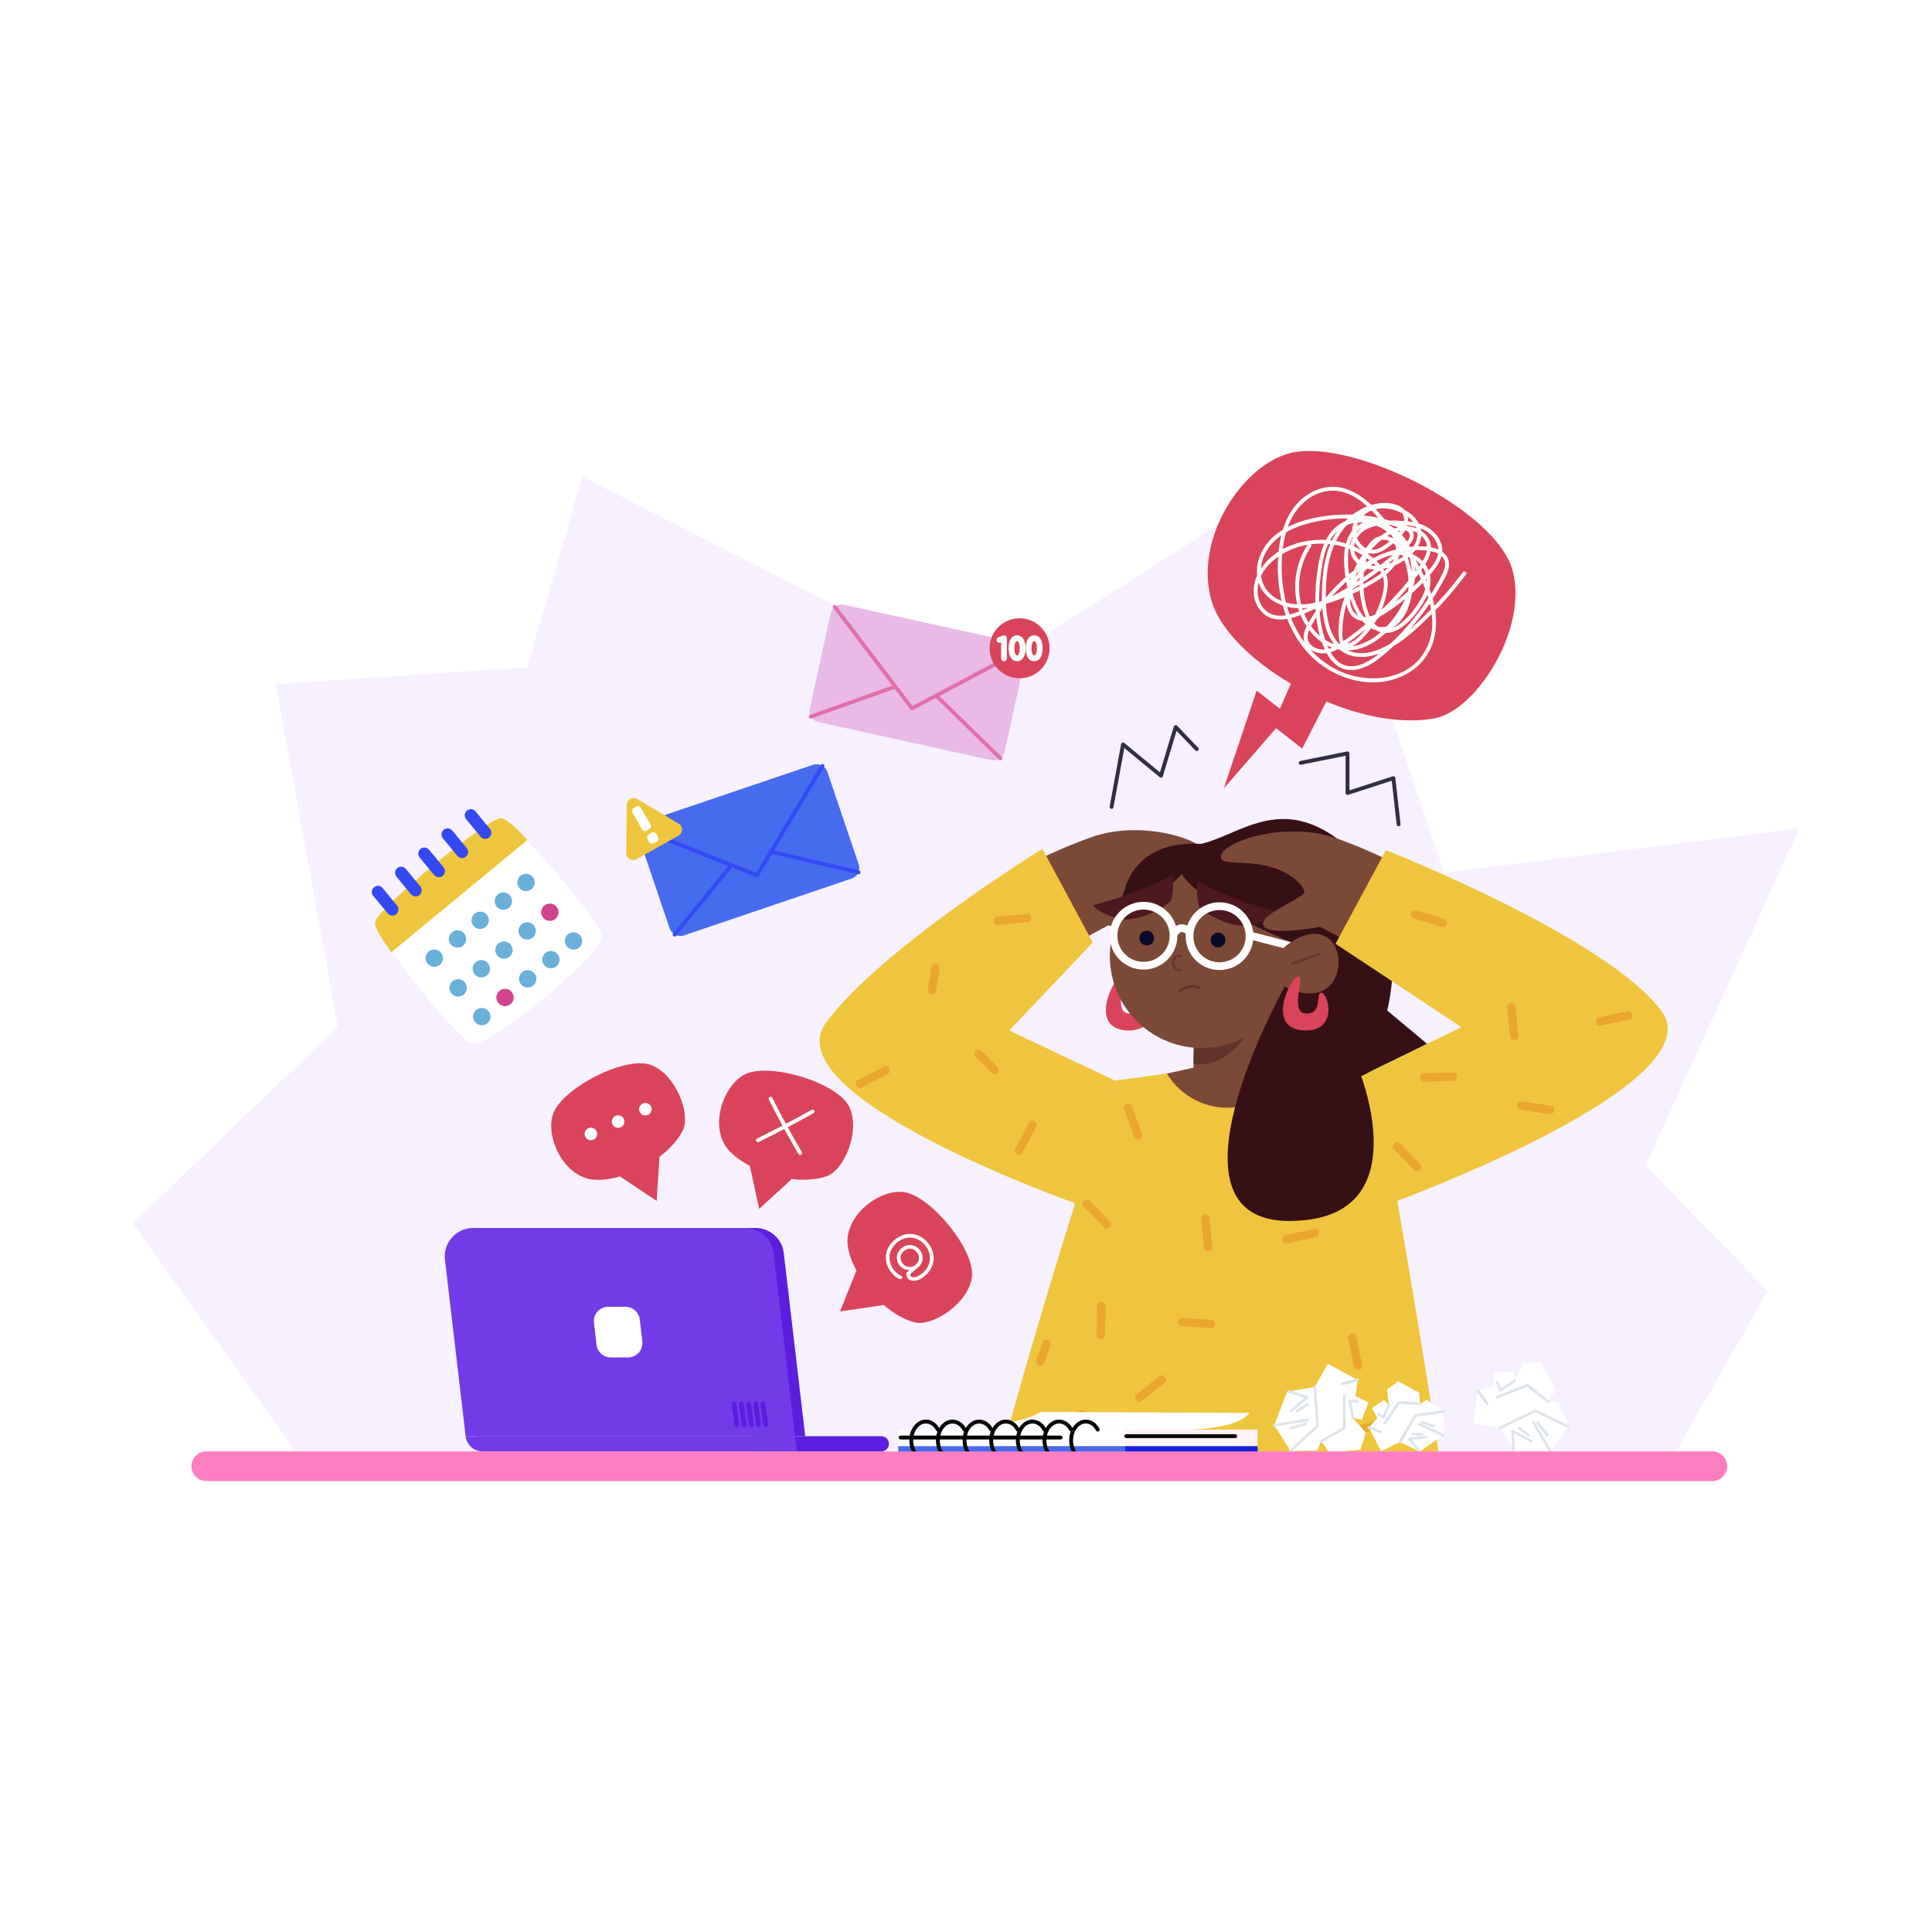 <?xml version="1.0" encoding="utf-8"?>
<!-- Generator: Adobe Illustrator 27.5.0, SVG Export Plug-In . SVG Version: 6.00 Build 0)  -->
<svg version="1.1" xmlns="http://www.w3.org/2000/svg" xmlns:xlink="http://www.w3.org/1999/xlink" x="0px" y="0px"
	 viewBox="0 0 500 500" style="enable-background:new 0 0 500 500;" xml:space="preserve">
<g id="BACKGROUND">
	<rect style="fill:#FFFFFF;" width="500" height="500"/>
	<g>
		<polygon style="fill:#F6F0FF;" points="79.282,379.46 34.368,316.625 87.417,265.752 71.372,177.07 136.436,172.736 
			150.672,123.411 253.077,175.406 338.388,121.069 373.709,225.829 465.632,214.383 425.867,301.712 457.52,334.103 
			431.591,379.46 		"/>
	</g>
</g>
<g id="OBJECTS">
	<g>
		<g>
			<g>
				<path style="fill:#EFC53D;" d="M302.007,277.841l-13.443,1.818c0,0-15.545,45.747-29.245,95.973h112.975
					c0,0-9.623-62.408-17.051-98.913l-16.914-1.54L302.007,277.841z"/>
			</g>
			<g>
				<path style="fill:#361015;" d="M311.041,218.348c10.467-2.555,21.378-13.706,38.242,1.293c16.863,15,9.721,41.881,9.721,41.881
					l10.341,8.633l-26.115,12.803l-11.211-47.589L311.041,218.348z"/>
			</g>
			<g>
				<g>
					<path style="fill:#7D4937;" d="M312.419,221.778c1.229-3.733-16.105-10.125-30.13-5.058
						c-22.401,8.093-30.58,17.099-30.58,17.099l10.225,19.032l24.826-13.338c0,0,13.561,2.615,14.736-0.361
						c1.174-2.975-11.169-7.186-10.613-8.816c0.465-1.361,1.774-3.085,5.014-4.826C303.306,221.531,311.69,223.994,312.419,221.778z
						"/>
				</g>
				<g>
					<path style="fill:#EFC53D;" d="M282.805,243.921l-13.033-24.24c0,0-41.847,25.793-55.962,44.928
						c-14.115,19.135,64.639,46.867,64.639,46.867l10.116-31.817l-27.367-12.967L282.805,243.921z"/>
				</g>
				<g>
					<g>
						<path style="fill:#E9A82B;" d="M266.815,237.418l0.016,0.171c0.052,0.55-0.352,1.038-0.902,1.089l-7.595,0.715
							c-0.55,0.052-1.038-0.352-1.089-0.902l-0.016-0.171c-0.052-0.55,0.352-1.038,0.902-1.089l7.595-0.715
							C266.275,236.464,266.763,236.868,266.815,237.418z"/>
					</g>
					<g>
						<path style="fill:#E9A82B;" d="M258.187,277.616l-0.122,0.121c-0.393,0.388-1.026,0.384-1.414-0.009l-4.2-4.256
							c-0.388-0.393-0.384-1.026,0.009-1.414l0.122-0.12c0.393-0.388,1.026-0.384,1.414,0.009l4.2,4.256
							C258.584,276.595,258.58,277.228,258.187,277.616z"/>
					</g>
					<g>
						<path style="fill:#E9A82B;" d="M241.125,257.384l-0.17-0.026c-0.546-0.083-0.921-0.593-0.838-1.139l0.9-5.911
							c0.083-0.546,0.593-0.921,1.139-0.838l0.17,0.026c0.546,0.083,0.921,0.593,0.838,1.139l-0.9,5.911
							C242.181,257.092,241.671,257.467,241.125,257.384z"/>
					</g>
					<g>
						<path style="fill:#E9A82B;" d="M221.637,281.031l-0.079-0.152c-0.253-0.491-0.06-1.094,0.432-1.347l6.783-3.491
							c0.491-0.253,1.094-0.06,1.347,0.432l0.079,0.152c0.253,0.491,0.059,1.094-0.432,1.347l-6.783,3.491
							C222.493,281.715,221.89,281.522,221.637,281.031z"/>
					</g>
					<g>
						<path style="fill:#E9A82B;" d="M263.304,298.762l-0.152-0.079c-0.49-0.255-0.68-0.859-0.425-1.349l3.521-6.768
							c0.255-0.49,0.859-0.68,1.349-0.426l0.152,0.079c0.49,0.255,0.681,0.859,0.426,1.349l-3.521,6.768
							C264.397,298.827,263.794,299.017,263.304,298.762z"/>
					</g>
				</g>
			</g>
			<g>
				<g>
					<g>
						<path style="fill:#DA445A;" d="M296.08,256.901c1.938,0.057,4.457,10.04-4.233,9.787c-10.159-0.296-3.95-13.344-1.762-13.975
							c2.189-0.631-2.492,9.444,2.148,9.579C296.544,262.418,294.656,256.86,296.08,256.901z"/>
					</g>
					<g>
						<g>
							<path style="fill:#7D4937;" d="M330.902,275.496l-0.584-26.479l-21.329,11.346l-0.117,15.939l-6.865,1.539l0,0
								c5.691,9.467,18.43,11.732,27.036,4.809l9.286-7.47L330.902,275.496z"/>
						</g>
						<g>
							<path style="fill:#603527;" d="M326.452,261.522c0,0-6.877,15.774-17.583,13.772l0.12-4.482L326.452,261.522z"/>
						</g>
					</g>
					<g>
						<path style="fill:#7D4937;" d="M287.237,246.782c-0.353,13.146,10.018,24.09,23.164,24.443
							c13.146,0.353,24.09-10.018,24.443-23.164c0.353-13.146-10.018-24.089-23.164-24.443
							C298.534,223.265,287.59,233.636,287.237,246.782z"/>
					</g>
					<g>
						<path style="fill:#361015;" d="M351.363,276.052c0,0,16.966,39.931-17.753,39.931c-34.719,0-1.749-59.466-1.749-59.466
							s4.078-7.477,2.247-12.678c0,0-23.077-9.367-28.254-17.615c0,0-9.452,10.063-15.845,10.034c0,0-0.522-17.909,18.861-17.909
							c14.622,0,22.558,6.373,24.741,14.309L351.363,276.052z"/>
					</g>
					<g>
						<g>
							<path style="fill:#090929;" d="M313.324,243.225c-0.028,1.053,0.802,1.929,1.855,1.957c1.053,0.028,1.929-0.802,1.958-1.855
								c0.028-1.053-0.802-1.929-1.855-1.958C314.229,241.342,313.352,242.172,313.324,243.225z"/>
						</g>
						<g>
							<path style="fill:#6E3530;" d="M305.446,251.436c-0.003,0-0.006,0-0.01,0c-1.244-0.033-2.229-1.073-2.195-2.316
								c0.032-1.245,1.05-2.23,2.317-2.196c0.192,0.005,0.346,0.167,0.34,0.359c-0.005,0.19-0.16,0.341-0.35,0.341
								c-0.013-0.001-0.034-0.001-0.052-0.001c-0.84,0-1.533,0.671-1.557,1.515c-0.022,0.858,0.657,1.575,1.516,1.598
								c0.193,0.005,0.346,0.167,0.34,0.36C305.791,251.286,305.635,251.436,305.446,251.436z"/>
						</g>
						<g>
							<path style="fill:#090929;" d="M294.882,242.73c-0.028,1.053,0.802,1.929,1.855,1.957c1.053,0.028,1.929-0.802,1.958-1.855
								c0.028-1.053-0.802-1.929-1.855-1.958C295.787,240.846,294.91,241.677,294.882,242.73z"/>
						</g>
						<g>
							<path style="fill:#603527;" d="M305.422,256.835c-0.103,0-0.205-0.045-0.274-0.132c-0.12-0.151-0.095-0.371,0.057-0.492
								c2.921-2.319,5.309-0.9,5.409-0.84c0.164,0.101,0.215,0.314,0.114,0.48c-0.1,0.165-0.313,0.217-0.479,0.117
								c-0.084-0.05-2.081-1.217-4.608,0.792C305.575,256.81,305.498,256.835,305.422,256.835z"/>
						</g>
						<g>
							<path style="fill:#4E181F;" d="M303.482,226.383c0.211,1.71,0.139,5.544-0.447,6.679c-0.481,0.932-8.119,6.01-13.443,4.668
								s-6.682-3.337-6.682-3.337C282.687,233.96,292.51,232.394,303.482,226.383z"/>
						</g>
						<g>
							<path style="fill:#4E181F;" d="M309.934,228.062c-0.211,1.71-0.139,5.544,0.447,6.679c0.481,0.932,8.119,6.01,13.443,4.668
								c5.324-1.343,6.683-3.337,6.683-3.337C330.729,235.639,320.906,234.073,309.934,228.062z"/>
						</g>
						<g>
							<g>
								<path style="fill:#FFFFFF;" d="M307.853,242.202c-0.275,0-0.55-0.114-0.748-0.336c-0.16-0.178-0.713-0.664-1.256-0.66
									c-0.112,0.004-0.456,0.015-0.917,0.595c-0.343,0.433-0.971,0.506-1.405,0.162c-0.433-0.343-0.505-0.972-0.161-1.405
									c0.863-1.088,1.803-1.335,2.439-1.352c1.529-0.024,2.676,1.195,2.799,1.336c0.365,0.415,0.324,1.047-0.091,1.411
									C308.323,242.12,308.088,242.202,307.853,242.202z"/>
							</g>
							<g>
								<path style="fill:#FFFFFF;" d="M333.404,245.667c-0.083,0-0.168-0.01-0.252-0.032l-10.014-2.593
									c-0.534-0.139-0.855-0.684-0.717-1.219c0.138-0.535,0.685-0.856,1.219-0.718l10.014,2.593
									c0.534,0.139,0.855,0.684,0.717,1.219C334.255,245.369,333.848,245.667,333.404,245.667z"/>
							</g>
							<g>
								<path style="fill:#FFFFFF;" d="M315.614,251.046c-0.019,0-0.037,0-0.055,0c-2.342-0.014-4.537-0.939-6.183-2.604
									c-1.645-1.666-2.544-3.873-2.529-6.214c0.014-2.341,0.938-4.536,2.605-6.182c1.652-1.633,3.838-2.53,6.158-2.53
									c0.019,0,0.037,0,0.055,0c2.342,0.014,4.537,0.939,6.183,2.605c1.646,1.665,2.544,3.873,2.529,6.214
									c-0.014,2.341-0.938,4.536-2.604,6.182C320.12,250.149,317.934,251.046,315.614,251.046z M315.611,235.516
									c-1.792,0-3.478,0.692-4.754,1.953c-1.285,1.27-1.999,2.964-2.01,4.771c0,0,0,0,0,0.001
									c-0.011,1.807,0.682,3.51,1.952,4.795c1.27,1.286,2.965,2,4.772,2.01c1.817-0.005,3.511-0.683,4.796-1.952
									c1.285-1.27,1.999-2.965,2.01-4.771c0.011-1.807-0.682-3.51-1.952-4.796c-1.27-1.286-2.965-1.999-4.771-2.01
									C315.639,235.516,315.625,235.516,315.611,235.516z M307.847,242.234h0.01H307.847z"/>
							</g>
							<g>
								<path style="fill:#FFFFFF;" d="M295.943,250.927c-0.019,0-0.037,0-0.055,0c-2.341-0.014-4.537-0.939-6.183-2.605
									c-1.645-1.666-2.544-3.873-2.529-6.214c0.014-2.341,0.938-4.536,2.605-6.182c1.652-1.633,3.838-2.53,6.158-2.53
									c0.019,0,0.037,0,0.055,0c2.342,0.014,4.537,0.939,6.183,2.604c1.646,1.666,2.544,3.872,2.529,6.214
									c-0.014,2.341-0.938,4.536-2.604,6.182C300.449,250.03,298.263,250.927,295.943,250.927z M295.94,235.397
									c-1.792,0-3.478,0.692-4.754,1.953c-1.285,1.27-1.999,2.964-2.01,4.771c0,0,0,0,0,0c-0.011,1.807,0.683,3.51,1.952,4.795
									c1.27,1.286,2.965,1.999,4.771,2.01c0.014,0,0.028,0,0.042,0c1.792,0,3.479-0.692,4.754-1.952
									c1.285-1.27,1.999-2.965,2.01-4.771c0.011-1.807-0.682-3.51-1.952-4.796c-1.27-1.286-2.965-1.999-4.772-2.01
									C295.969,235.397,295.954,235.397,295.94,235.397z M288.176,242.115h0.01H288.176z"/>
							</g>
						</g>
					</g>
					<g>
						<g>
							<path style="fill:#7D4937;" d="M331.165,246.257c0,0,6.466-6.826,12-3.812c5.534,3.014,4.37,16.577-6.38,14.456
								c-5.764-1.137-6.425-4.091-6.425-4.091L331.165,246.257z"/>
						</g>
						<g>
							<path style="fill:#6E3530;" d="M334.488,249.749c-0.143,0-0.277-0.088-0.329-0.23c-0.065-0.182,0.027-0.382,0.21-0.449
								l6.803-2.474c0.178-0.064,0.382,0.027,0.448,0.21c0.066,0.182-0.027,0.382-0.21,0.449l-6.803,2.474
								C334.568,249.743,334.528,249.749,334.488,249.749z"/>
						</g>
					</g>
					<g>
						<path style="fill:#DA445A;" d="M341.901,256.901c1.938,0.057,4.457,10.04-4.233,9.787c-10.159-0.296-3.95-13.344-1.762-13.975
							c2.189-0.631-2.492,9.444,2.148,9.579C342.364,262.418,340.477,256.86,341.901,256.901z"/>
					</g>
				</g>
			</g>
			<g>
				<g>
					<path style="fill:#7D4937;" d="M316.028,222.115c-1.229-3.733,16.105-10.126,30.13-5.058
						c22.401,8.093,30.58,17.099,30.58,17.099l-10.225,19.032l-24.826-13.338c0,0-13.561,2.615-14.736-0.361
						c-1.174-2.976,11.169-7.186,10.613-8.816c-0.465-1.361-1.774-3.085-5.014-4.825
						C325.141,221.867,316.757,224.33,316.028,222.115z"/>
				</g>
				<g>
					<path style="fill:#EFC53D;" d="M345.642,244.258l13.033-24.24c0,0,57.208,22.516,71.323,41.652
						c14.115,19.135-70.228,49.807-70.228,49.807l-5.486-33.988l23.934-11.655L345.642,244.258z"/>
				</g>
				<g>
					<g>
						<path style="fill:#E9A82B;" d="M392.08,269.134l-0.171,0.018c-0.549,0.056-1.04-0.344-1.096-0.893l-0.776-7.589
							c-0.056-0.549,0.344-1.04,0.893-1.096l0.171-0.017c0.549-0.056,1.04,0.344,1.096,0.893l0.776,7.589
							C393.03,268.587,392.63,269.078,392.08,269.134z"/>
					</g>
					<g>
						<path style="fill:#E9A82B;" d="M377.105,278.544l0.004,0.171c0.014,0.552-0.422,1.011-0.974,1.025l-7.626,0.193
							c-0.552,0.014-1.011-0.422-1.025-0.974l-0.004-0.172c-0.014-0.552,0.422-1.011,0.974-1.025l7.626-0.193
							C376.632,277.556,377.091,277.992,377.105,278.544z"/>
					</g>
					<g>
						<path style="fill:#E9A82B;" d="M374.461,239.018l-0.049,0.165c-0.156,0.53-0.713,0.832-1.242,0.675l-7.316-2.163
							c-0.53-0.157-0.832-0.713-0.675-1.242l0.049-0.164c0.157-0.53,0.713-0.832,1.242-0.676l7.316,2.163
							C374.315,237.932,374.618,238.488,374.461,239.018z"/>
					</g>
					<g>
						<path style="fill:#E9A82B;" d="M422.454,262.501l0.035,0.168c0.112,0.541-0.235,1.07-0.776,1.183l-7.469,1.552
							c-0.541,0.112-1.07-0.235-1.183-0.776l-0.035-0.168c-0.112-0.541,0.235-1.07,0.776-1.182l7.469-1.552
							C421.812,261.613,422.341,261.96,422.454,262.501z"/>
					</g>
					<g>
						<path style="fill:#E9A82B;" d="M367.619,302.729l-0.122,0.12c-0.393,0.388-1.026,0.384-1.414-0.009l-5.359-5.43
							c-0.388-0.393-0.384-1.026,0.009-1.414l0.122-0.121c0.393-0.388,1.026-0.384,1.414,0.009l5.359,5.43
							C368.016,301.708,368.012,302.341,367.619,302.729z"/>
					</g>
					<g>
						<path style="fill:#E9A82B;" d="M392.692,286.018l0.026-0.169c0.085-0.546,0.597-0.919,1.142-0.834l7.538,1.177
							c0.546,0.085,0.919,0.597,0.834,1.142l-0.026,0.169c-0.085,0.546-0.597,0.919-1.142,0.834l-7.538-1.177
							C392.98,287.075,392.607,286.564,392.692,286.018z"/>
					</g>
				</g>
			</g>
			<g>
				<g>
					<path style="fill:#E9A82B;" d="M331.923,321.029l-0.037-0.167c-0.12-0.539,0.221-1.073,0.76-1.193l7.448-1.651
						c0.539-0.12,1.073,0.221,1.193,0.76l0.037,0.168c0.12,0.539-0.221,1.073-0.76,1.193l-7.448,1.651
						C332.577,321.908,332.043,321.568,331.923,321.029z"/>
				</g>
				<g>
					<path style="fill:#E9A82B;" d="M350.826,370.212l-0.037-0.167c-0.12-0.539,0.221-1.073,0.76-1.193l7.448-1.652
						c0.539-0.12,1.073,0.221,1.193,0.76l0.037,0.168c0.12,0.539-0.221,1.073-0.76,1.193l-7.448,1.651
						C351.479,371.091,350.945,370.751,350.826,370.212z"/>
				</g>
				<g>
					<path style="fill:#E9A82B;" d="M312.873,323.854l-0.171,0.017c-0.549,0.056-1.04-0.344-1.096-0.893l-0.776-7.589
						c-0.056-0.549,0.344-1.04,0.893-1.096l0.171-0.018c0.549-0.056,1.04,0.344,1.096,0.893l0.776,7.589
						C313.822,323.307,313.422,323.798,312.873,323.854z"/>
				</g>
				<g>
					<path style="fill:#E9A82B;" d="M294.97,294.761l-0.161,0.059c-0.519,0.188-1.093-0.08-1.281-0.599l-2.601-7.172
						c-0.188-0.519,0.08-1.093,0.599-1.281l0.161-0.058c0.519-0.188,1.093,0.08,1.281,0.599l2.601,7.172
						C295.757,293.999,295.489,294.572,294.97,294.761z"/>
				</g>
				<g>
					<path style="fill:#E9A82B;" d="M284.94,346.573l-0.171-0.003c-0.552-0.011-0.991-0.467-0.981-1.019l0.146-7.627
						c0.011-0.552,0.467-0.991,1.019-0.981l0.171,0.003c0.552,0.011,0.991,0.467,0.981,1.019l-0.146,7.627
						C285.949,346.145,285.493,346.584,284.94,346.573z"/>
				</g>
				<g>
					<path style="fill:#E9A82B;" d="M285.02,372.911l-0.138,0.102c-0.445,0.328-1.071,0.233-1.398-0.212l-4.525-6.142
						c-0.328-0.445-0.233-1.071,0.212-1.398l0.138-0.102c0.445-0.328,1.071-0.233,1.398,0.212l4.525,6.142
						C285.56,371.957,285.465,372.583,285.02,372.911z"/>
				</g>
				<g>
					<path style="fill:#E9A82B;" d="M294.067,362.4l-0.106-0.134c-0.343-0.433-0.27-1.062,0.163-1.405l5.981-4.735
						c0.433-0.343,1.062-0.27,1.405,0.163l0.106,0.134c0.343,0.433,0.27,1.062-0.163,1.405l-5.981,4.735
						C295.039,362.906,294.41,362.833,294.067,362.4z"/>
				</g>
				<g>
					<path style="fill:#E9A82B;" d="M287.296,317.54l-0.122,0.121c-0.393,0.388-1.026,0.384-1.414-0.009l-5.359-5.43
						c-0.388-0.393-0.384-1.026,0.009-1.414l0.122-0.121c0.393-0.388,1.026-0.384,1.414,0.009l5.359,5.43
						C287.694,316.519,287.689,317.152,287.296,317.54z"/>
				</g>
				<g>
					<path style="fill:#E9A82B;" d="M351.736,354.534l-0.168,0.034c-0.542,0.108-1.068-0.243-1.177-0.784l-1.497-7.481
						c-0.108-0.542,0.243-1.068,0.784-1.177l0.168-0.034c0.542-0.108,1.068,0.243,1.177,0.784l1.497,7.481
						C352.629,353.899,352.278,354.426,351.736,354.534z"/>
				</g>
				<g>
					<path style="fill:#E9A82B;" d="M304.814,342.142l0.011-0.171c0.035-0.551,0.51-0.97,1.061-0.935l7.613,0.482
						c0.551,0.035,0.97,0.51,0.935,1.061l-0.011,0.171c-0.035,0.551-0.51,0.97-1.061,0.935l-7.614-0.482
						C305.198,343.168,304.779,342.693,304.814,342.142z"/>
				</g>
				<g>
					<path style="fill:#E9A82B;" d="M268.644,353.19l-0.139-0.121c-0.31-0.269-0.424-0.701-0.287-1.088l1.621-4.583
						c0.184-0.521,0.755-0.793,1.276-0.609l0.162,0.057c0.521,0.184,0.793,0.755,0.609,1.276l-1.643,4.647
						C270.008,353.434,269.177,353.653,268.644,353.19z"/>
				</g>
				<g>
					<path style="fill:#E9A82B;" d="M332.355,369.805l-0.152-0.079c-0.49-0.255-0.68-0.859-0.426-1.349l3.521-6.768
						c0.255-0.49,0.859-0.681,1.349-0.426l0.152,0.079c0.49,0.255,0.681,0.859,0.426,1.349l-3.521,6.768
						C333.449,369.869,332.845,370.06,332.355,369.805z"/>
				</g>
			</g>
		</g>
		<g>
			<g>
				<path style="fill:#DA445A;" d="M391.426,147.517c-4.351-15.708-42.052-34.444-57.787-30.192
					c-12.425,3.358-24.828,22.467-20.038,38.354c2.201,7.3,10.294,15.267,20.48,21.263l-2.855,6.485l-6.003-4.71l-8.506,25.317
					l13.535-15.591l6.746,5.304l6.265-12.205c9.427,3.959,19.581,5.949,28.123,4.328
					C382.017,183.854,395.641,162.733,391.426,147.517z"/>
				<g>
					<g>
						<path style="fill:#FFFFFF;" d="M338.452,140.935c-4.879,7.258-4.379,18.161,2.275,24.209
							c3.195,2.904,7.493,3.979,11.619,2.565c4.247-1.456,7.639-4.807,10.089-8.473c2.61-3.906,4.379-8.683,3.748-13.436
							c-0.52-3.911-2.794-7.745-6.292-9.687c-1.858-1.031-4.079-1.516-6.183-1.095c-1.943,0.389-3.536,1.672-4.47,3.398
							c-1.939,3.585-1.485,8.169-0.862,12.032c0.391,2.426,1.045,4.817,2.108,7.04c0.921,1.926,2.205,3.814,4.07,4.935
							c1.707,1.025,3.752,1.13,5.531,0.226c1.804-0.915,3.129-2.667,3.965-4.468c1.98-4.267,1.908-9.561,0.223-13.906
							c-0.756-1.948-1.955-3.878-3.807-4.952c-1.71-0.992-3.739-0.849-5.249,0.441c-1.593,1.36-2.303,3.532-2.755,5.505
							c-0.568,2.481-0.751,5.055-0.539,7.591c0.2,2.39,0.698,4.831,1.665,7.035c0.815,1.858,2.219,3.535,4.324,3.868
							c2.089,0.33,4.066-0.742,5.639-2.013c1.802-1.457,3.266-3.354,4.503-5.301c1.274-2.005,2.33-4.354,2.147-6.785
							c-0.145-1.93-1.071-3.682-2.548-4.926c-3.122-2.629-7.453-2.743-10.988-0.906c-4.006,2.082-6.789,6.093-8.446,10.188
							c-0.909,2.246-1.471,4.624-1.695,7.035c-0.113,1.217-0.139,2.448-0.057,3.667c0.064,0.951,0.261,1.996,1.159,2.516
							c1.844,1.069,3.948-1.007,5.124-2.194c1.584-1.6,2.928-3.446,3.967-5.443c1.025-1.969,1.771-4.089,2.172-6.273
							c0.223-1.218,0.378-2.47,0.138-3.698c-0.219-1.122-0.816-2.124-1.521-3.007c-2.451-3.072-6.121-5.169-9.879-6.185
							c-7.584-2.049-16.976,0.11-21.481,6.97c-2.194,3.341-2.497,8.03,0.474,11.039c3.612,3.658,9.059,1.174,12.982-0.54
							c9.004-3.934,17.316-9.455,24.44-16.222c0.771-0.732,1.613-1.598,1.81-2.686c0.18-0.994-0.309-1.841-1.136-2.368
							c-0.952-0.606-2.136-0.954-3.196-1.32c-1.232-0.425-2.485-0.786-3.753-1.086c-4.875-1.15-9.95-1.371-14.907-0.663
							c-4.57,0.653-9.324,2.028-12.936,5.021c-3.259,2.702-5.301,7.028-4.433,11.29c0.874,4.288,4.889,6.896,9.018,7.426
							c2.642,0.339,5.324-0.091,7.872-0.796c2.493-0.69,4.929-1.61,7.292-2.656c2.367-1.048,4.685-2.245,6.876-3.626
							c1.74-1.098,3.431-2.408,4.581-4.14c1.175-1.769,1.506-3.908,0.862-5.939c-0.696-2.194-2.203-4.033-3.656-5.772
							c-2.771-3.317-6.088-6.706-10.356-7.955c-4.209-1.232-8.529,0.245-11.619,3.234c-3.407,3.296-4.882,7.988-5.407,12.588
							c-0.528,4.625-0.251,9.391,0.878,13.91c1.097,4.391,3.07,8.582,5.993,12.056c2.729,3.245,6.354,5.727,10.348,7.144
							c3.933,1.396,8.295,1.706,12.326,0.533c4.308-1.253,8.092-4.153,9.868-8.339c1.856-4.373,1.515-9.325,0.073-13.761
							c-0.789-2.426-1.882-4.745-3.089-6.988c-1.122-2.086-2.33-4.135-3.782-6.012c-2.722-3.518-6.483-6.325-11.062-6.578
							c-2.139-0.119-4.333,0.393-6.089,1.649c-1.637,1.171-2.82,2.834-3.624,4.665c-0.853,1.943-1.339,4.016-1.671,6.105
							c-0.39,2.45-0.648,4.927-0.714,7.407c-0.129,4.908,0.504,10.042,2.68,14.498c0.914,1.871,2.255,3.635,4.233,4.446
							c2.104,0.863,4.401,0.387,6.39-0.553c2.127-1.005,3.953-2.538,5.7-4.089c1.792-1.591,3.492-3.286,5.09-5.071
							c3.202-3.575,6.008-7.51,8.329-11.711c1.055-1.908,2.698-4.345,2.02-6.626c-0.533-1.796-2.316-2.764-4.022-3.187
							c-1.943-0.482-4.052-0.406-6.026-0.179c-2.053,0.235-4.07,0.714-6.01,1.424c-3.987,1.457-7.606,3.781-10.778,6.584
							c-3.259,2.88-6.064,6.281-8.37,9.965c-1.134,1.811-2.701,4.057-2.128,6.308c0.465,1.828,2.281,2.961,4.059,3.209
							c2.306,0.322,4.5-0.844,6.35-2.09c1.997-1.345,3.917-2.818,5.773-4.351c3.793-3.131,7.3-6.607,10.463-10.373
							c1.546-1.84,3.058-3.741,4.396-5.738c1.227-1.832,2.305-4.125,1.501-6.347c-0.677-1.872-2.411-3.241-4.315-3.717
							c-2.342-0.586-4.82,0.111-6.881,1.252c-3.815,2.112-6.569,5.758-8.36,9.665c-1.47,3.207-3.175,7.665-1.335,11.074
							c0.932,1.727,2.823,2.52,4.731,2.258c2.364-0.324,4.473-1.817,6.389-3.14c3.998-2.761,7.686-6.09,10.716-9.896
							c1.35-1.695,2.524-3.675,2.211-5.927c-0.29-2.089-1.695-3.884-3.421-5.024c-2.017-1.331-4.505-1.737-6.872-1.882
							c-2.401-0.147-4.911-0.203-7.267,0.356c-2.111,0.502-4.036,1.617-5.241,3.459c-1.083,1.655-1.403,3.772-0.455,5.564
							c2.308,4.362,8.134,3.562,11.828,1.773c3.457-1.674,7.214-5.415,5.76-9.611c-1.432-4.132-6.851-6.252-10.905-5.706
							c-2.16,0.291-4.107,1.377-5.415,3.132c-1.195,1.604-1.725,3.769-1.021,5.688c0.648,1.767,2.162,3.288,4.033,3.7
							c2.2,0.485,4.11-0.78,5.749-2.091c1.703-1.362,3.606-2.869,4.212-5.068c0.564-2.048-0.147-4.187-2.147-5.098
							c-3.843-1.752-8.643-0.223-11.849,2.154c-3.663,2.716-5.908,6.734-7.017,11.103c-0.592,2.331-0.884,4.735-1.005,7.135
							c-0.112,2.218-0.127,4.461,0.095,6.673c0.369,3.679,1.415,7.751,4.435,10.167c3.559,2.848,8.19,2.117,11.995,0.195
							c4.184-2.114,7.779-5.463,11.113-8.706c3.494-3.399,6.694-7.089,9.591-11.008c0.383-0.518-0.485-1.017-0.863-0.505
							c-2.713,3.671-5.709,7.13-8.957,10.338c-3.122,3.084-6.464,6.223-10.286,8.422c-3.46,1.99-7.868,3.281-11.461,0.864
							c-2.919-1.964-4.043-5.668-4.477-8.983c-0.249-1.899-0.279-3.821-0.244-5.734c0.041-2.214,0.202-4.431,0.599-6.611
							c0.752-4.132,2.367-8.179,5.424-11.148c2.748-2.669,6.579-4.472,10.472-3.982c0.962,0.121,2,0.362,2.766,0.989
							c0.806,0.66,1.087,1.681,0.999,2.691c-0.19,2.157-1.979,3.676-3.544,4.953c-1.527,1.245-3.38,2.797-5.497,2.245
							c-1.765-0.46-3.157-2.116-3.414-3.907c-0.274-1.908,0.732-3.786,2.143-5.007c1.635-1.414,3.843-1.869,5.954-1.63
							c3.641,0.412,8.679,3.255,7.726,7.614c-0.857,3.919-5.384,6.353-9.002,7.049c-2.05,0.394-4.321,0.133-5.92-1.318
							c-1.477-1.341-1.822-3.335-0.955-5.122c2.026-4.177,7.282-4.226,11.28-4.067c2.238,0.089,4.575,0.349,6.571,1.443
							c1.713,0.938,3.197,2.605,3.499,4.586c0.328,2.151-1.015,4.046-2.317,5.611c-1.434,1.725-2.986,3.352-4.635,4.871
							c-1.619,1.491-3.333,2.877-5.133,4.144c-1.774,1.248-3.699,2.66-5.843,3.166c-1.865,0.441-3.714-0.256-4.458-2.084
							c-0.621-1.528-0.489-3.33-0.146-4.907c0.807-3.712,2.707-7.48,5.189-10.349c2.554-2.953,6.911-6.092,11.024-4.736
							c1.793,0.591,3.371,2.171,3.426,4.135c0.063,2.235-1.505,4.206-2.761,5.912c-2.613,3.55-5.529,6.879-8.69,9.951
							c-3.158,3.069-6.564,5.904-10.195,8.396c-1.705,1.17-3.75,2.43-5.912,2.158c-1.838-0.231-3.588-1.592-3.357-3.602
							c0.134-1.164,0.774-2.227,1.354-3.22c0.479-0.82,0.983-1.625,1.511-2.414c1.096-1.639,2.293-3.208,3.592-4.691
							c2.56-2.923,5.501-5.533,8.815-7.572c3.211-1.975,6.772-3.398,10.514-3.938c1.846-0.267,3.844-0.395,5.692-0.073
							c1.531,0.267,3.421,0.929,3.967,2.552c0.395,1.176-0.1,2.421-0.612,3.477c-0.479,0.989-1.003,1.959-1.542,2.916
							c-1.038,1.842-2.17,3.632-3.388,5.36c-2.513,3.566-5.404,6.866-8.601,9.834c-1.577,1.465-3.209,2.925-5.048,4.056
							c-1.746,1.074-3.866,1.984-5.958,1.592c-2.061-0.387-3.486-1.958-4.454-3.724c-1.051-1.917-1.71-4.074-2.163-6.204
							c-0.952-4.476-0.846-9.124-0.28-13.643c0.466-3.721,1.154-7.938,3.749-10.831c2.785-3.105,7.218-3.368,10.891-1.79
							c3.917,1.683,6.616,5.261,8.725,8.827c4.205,7.109,8.328,16.972,2.909,24.602c-4.814,6.777-14.525,7.28-21.524,4.038
							c-7.5-3.474-12.179-10.628-13.962-18.532c-0.923-4.093-1.126-8.361-0.69-12.531c0.445-4.25,1.734-8.641,4.748-11.798
							c2.732-2.862,6.659-4.479,10.596-3.504c3.919,0.971,7.022,3.963,9.598,6.918c2.555,2.932,5.99,6.9,3.689,10.947
							c-0.953,1.676-2.521,2.941-4.11,3.985c-1.879,1.233-3.885,2.296-5.914,3.258c-2.138,1.014-4.341,1.891-6.59,2.625
							c-2.317,0.756-4.715,1.37-7.163,1.426c-3.956,0.091-8.477-1.588-9.965-5.578c-1.39-3.727,0.14-7.974,2.863-10.674
							c3.003-2.978,7.193-4.434,11.256-5.256c4.503-0.912,9.19-1.001,13.728-0.278c2.279,0.363,4.526,0.925,6.706,1.683
							c0.959,0.334,2.091,0.636,2.927,1.23c1.101,0.782,0.422,1.984-0.291,2.776c-1.468,1.63-3.252,3.058-4.938,4.454
							c-1.713,1.418-3.483,2.766-5.305,4.042c-3.595,2.518-7.385,4.757-11.326,6.688c-1.999,0.979-4.036,1.892-6.113,2.695
							c-2.104,0.813-4.501,1.571-6.748,0.9c-3.798-1.134-4.86-5.792-3.611-9.141c1.346-3.608,4.758-6.291,8.215-7.751
							c3.249-1.372,6.871-1.798,10.363-1.364c3.499,0.436,6.942,1.778,9.712,3.979c1.509,1.199,3.173,2.745,3.718,4.652
							c0.584,2.044-0.124,4.504-0.771,6.464c-0.639,1.934-1.558,3.771-2.709,5.451c-1.112,1.624-2.512,3.352-4.153,4.472
							c-0.738,0.504-2.051,1.115-2.615,0.056c-0.455-0.855-0.305-2.204-0.286-3.137c0.045-2.225,0.411-4.435,1.069-6.561
							c1.237-3.997,3.553-7.967,6.979-10.469c3.033-2.215,6.966-3.007,10.35-1.076c1.452,0.828,2.664,2.127,3.145,3.752
							c0.656,2.218-0.078,4.516-1.156,6.471c-1.025,1.858-2.332,3.64-3.842,5.133c-1.377,1.361-3.203,2.773-5.233,2.798
							c-2.09,0.025-3.467-1.582-4.251-3.351c-0.911-2.058-1.378-4.383-1.567-6.616c-0.197-2.335-0.06-4.7,0.43-6.992
							c0.395-1.849,0.967-3.882,2.382-5.228c1.484-1.411,3.517-1.162,5.005,0.096c1.59,1.343,2.484,3.288,3.057,5.249
							c1.183,4.05,1.044,8.957-1.121,12.671c-0.909,1.559-2.275,3.041-4.082,3.498c-1.938,0.489-3.763-0.474-5.073-1.855
							c-2.988-3.151-4.017-7.994-4.45-12.171c-0.345-3.332-0.549-7.533,1.746-10.281c2.701-3.234,7.598-2.065,10.38,0.416
							c2.857,2.548,4.264,6.362,4.098,10.147c-0.193,4.395-2.255,8.595-4.938,12.006c-2.444,3.106-5.779,5.908-9.736,6.733
							c-3.983,0.83-7.764-0.937-10.37-3.92c-5.213-5.964-5.265-15.343-0.933-21.787C339.676,140.905,338.81,140.404,338.452,140.935
							L338.452,140.935z"/>
					</g>
				</g>
			</g>
			<g>
				<g>
					<path style="fill:#312D43;" d="M287.67,209.34c-0.03,0-0.06-0.002-0.091-0.008c-0.272-0.05-0.452-0.31-0.402-0.581
						l2.963-16.181c0.032-0.174,0.154-0.319,0.32-0.38c0.166-0.062,0.353-0.029,0.489,0.084l9.245,7.613l3.597-11.863
						c0.052-0.17,0.19-0.3,0.362-0.341c0.17-0.04,0.354,0.012,0.478,0.141l5.453,5.696c0.19,0.199,0.184,0.516-0.016,0.707
						c-0.199,0.191-0.516,0.183-0.707-0.016l-4.861-5.078l-3.566,11.763c-0.049,0.16-0.174,0.285-0.334,0.333
						c-0.155,0.049-0.333,0.014-0.462-0.093l-9.167-7.549l-2.81,15.344C288.116,209.171,287.906,209.34,287.67,209.34z"/>
				</g>
				<g>
					<path style="fill:#312D43;" d="M361.956,213.839c-0.251,0-0.467-0.189-0.496-0.444l-1.28-11.351l-11.289,3.656
						c-0.154,0.05-0.319,0.022-0.448-0.071c-0.13-0.094-0.206-0.244-0.206-0.404v-9.642l-11.531,2.339
						c-0.273,0.051-0.535-0.12-0.59-0.391c-0.055-0.271,0.12-0.535,0.391-0.59l12.131-2.46c0.148-0.029,0.3,0.008,0.416,0.103
						c0.116,0.095,0.184,0.237,0.184,0.387v9.566l11.218-3.632c0.146-0.046,0.3-0.025,0.425,0.055
						c0.127,0.082,0.21,0.215,0.227,0.364l1.349,11.958c0.03,0.274-0.167,0.522-0.441,0.553
						C361.994,213.838,361.975,213.839,361.956,213.839z"/>
				</g>
			</g>
		</g>
	</g>
	<g>
		<g>
			<g>
				<path style="fill:#FFFFFF;" d="M129.646,211.776c-3.129-0.458-32.41,23.704-32.554,26.863
					c-0.144,3.159,20.733,30.038,25.044,31.403c4.311,1.365,34.109-23.224,33.588-27.715
					C155.202,237.835,132.775,212.234,129.646,211.776z"/>
			</g>
			<g>
				<path style="fill:#EFC53D;" d="M97.092,238.639c-0.05,1.1,0.37,2.557,4.205,7.784l35.193-29.04
					c-4.405-4.758-5.755-5.447-6.844-5.607C126.517,211.318,97.236,235.48,97.092,238.639z"/>
			</g>
			<g>
				<g>
					<g>
						<path style="fill:#3449F3;" d="M114.575,226.669c-0.671,0.554-1.665,0.459-2.219-0.212l-3.742-4.535
							c-0.554-0.671-0.459-1.665,0.213-2.219c0.671-0.554,1.665-0.459,2.219,0.213l3.742,4.535
							C115.342,225.121,115.246,226.115,114.575,226.669z"/>
					</g>
				</g>
				<g>
					<g>
						<path style="fill:#3449F3;" d="M108.565,231.628c-0.671,0.554-1.665,0.459-2.219-0.212l-3.742-4.535
							c-0.554-0.671-0.459-1.665,0.213-2.219s1.665-0.459,2.219,0.213l3.742,4.535C109.332,230.08,109.236,231.074,108.565,231.628z
							"/>
					</g>
				</g>
				<g>
					<g>
						<path style="fill:#3449F3;" d="M102.555,236.587c-0.671,0.554-1.665,0.459-2.219-0.212l-3.742-4.535
							c-0.554-0.671-0.459-1.665,0.213-2.219c0.671-0.554,1.665-0.459,2.219,0.213l3.742,4.535
							C103.322,235.04,103.226,236.033,102.555,236.587z"/>
					</g>
				</g>
				<g>
					<g>
						<path style="fill:#3449F3;" d="M120.585,221.71c-0.671,0.554-1.665,0.459-2.219-0.213l-3.742-4.535
							c-0.554-0.671-0.459-1.665,0.213-2.219c0.671-0.554,1.665-0.459,2.219,0.213l3.742,4.535
							C121.351,220.162,121.256,221.156,120.585,221.71z"/>
					</g>
				</g>
				<g>
					<g>
						<path style="fill:#3449F3;" d="M126.595,216.75c-0.671,0.554-1.665,0.459-2.219-0.213l-3.742-4.535
							c-0.554-0.671-0.459-1.665,0.213-2.219c0.671-0.554,1.665-0.459,2.219,0.213l3.742,4.535
							C127.361,215.203,127.266,216.196,126.595,216.75z"/>
					</g>
				</g>
			</g>
			<g>
				<g>
					<path style="fill:#69B0DA;" d="M120.289,254.242c0.788,0.956,0.653,2.37-0.302,3.158c-0.956,0.789-2.369,0.653-3.158-0.302
						c-0.789-0.956-0.653-2.37,0.302-3.158C118.086,253.151,119.5,253.286,120.289,254.242z"/>
				</g>
				<g>
					<path style="fill:#69B0DA;" d="M126.299,249.283c0.788,0.956,0.653,2.369-0.302,3.158c-0.956,0.788-2.369,0.653-3.158-0.302
						c-0.788-0.956-0.653-2.37,0.302-3.158C124.096,248.192,125.51,248.327,126.299,249.283z"/>
				</g>
				<g>
					<path style="fill:#69B0DA;" d="M132.156,244.45c0.788,0.956,0.653,2.369-0.302,3.158c-0.956,0.788-2.37,0.653-3.158-0.303
						c-0.788-0.956-0.653-2.369,0.303-3.158C129.953,243.359,131.367,243.494,132.156,244.45z"/>
				</g>
				<g>
					<path style="fill:#69B0DA;" d="M138.166,239.49c0.789,0.956,0.653,2.37-0.303,3.158c-0.956,0.789-2.369,0.653-3.158-0.303
						c-0.788-0.956-0.653-2.369,0.302-3.158C135.963,238.4,137.377,238.535,138.166,239.49z"/>
				</g>
				<g>
					<path style="fill:#D2428F;" d="M144.023,234.658c0.789,0.956,0.653,2.369-0.302,3.158c-0.956,0.789-2.37,0.653-3.158-0.303
						s-0.653-2.37,0.303-3.158S143.234,233.702,144.023,234.658z"/>
				</g>
			</g>
			<g>
				<g>
					<path style="fill:#69B0DA;" d="M114.127,246.539c0.789,0.955,0.653,2.369-0.302,3.158c-0.956,0.789-2.369,0.653-3.158-0.302
						c-0.789-0.956-0.653-2.37,0.303-3.158C111.925,245.448,113.339,245.583,114.127,246.539z"/>
				</g>
				<g>
					<path style="fill:#69B0DA;" d="M120.137,241.579c0.789,0.956,0.653,2.37-0.302,3.158c-0.956,0.789-2.369,0.653-3.158-0.303
						c-0.788-0.956-0.653-2.369,0.303-3.158C117.935,240.488,119.349,240.624,120.137,241.579z"/>
				</g>
				<g>
					<path style="fill:#69B0DA;" d="M125.994,236.747c0.789,0.956,0.653,2.369-0.303,3.158c-0.956,0.789-2.369,0.653-3.158-0.302
						c-0.788-0.956-0.653-2.37,0.302-3.158C123.792,235.656,125.206,235.791,125.994,236.747z"/>
				</g>
				<g>
					<path style="fill:#69B0DA;" d="M132.004,231.787c0.788,0.956,0.653,2.37-0.302,3.158c-0.956,0.788-2.37,0.653-3.158-0.302
						c-0.789-0.956-0.653-2.37,0.302-3.158C129.802,230.696,131.216,230.832,132.004,231.787z"/>
				</g>
				<g>
					<path style="fill:#69B0DA;" d="M137.861,226.954c0.789,0.956,0.653,2.37-0.302,3.158s-2.37,0.653-3.158-0.303
						c-0.789-0.956-0.653-2.369,0.303-3.158C135.659,225.863,137.073,225.999,137.861,226.954z"/>
				</g>
			</g>
			<g>
				<g>
					<path style="fill:#69B0DA;" d="M126.425,261.679c0.789,0.956,0.653,2.369-0.303,3.158c-0.956,0.789-2.369,0.653-3.158-0.302
						s-0.653-2.37,0.302-3.158C124.223,260.588,125.637,260.723,126.425,261.679z"/>
				</g>
				<g>
					<path style="fill:#D2428F;" d="M132.435,256.72c0.788,0.956,0.653,2.369-0.303,3.158c-0.956,0.788-2.37,0.653-3.158-0.302
						c-0.789-0.956-0.653-2.37,0.303-3.158C130.233,255.628,131.647,255.764,132.435,256.72z"/>
				</g>
				<g>
					<path style="fill:#69B0DA;" d="M138.292,251.887c0.788,0.956,0.653,2.369-0.303,3.158c-0.956,0.788-2.369,0.653-3.158-0.302
						c-0.789-0.956-0.653-2.37,0.302-3.158C136.09,250.795,137.504,250.931,138.292,251.887z"/>
				</g>
				<g>
					<path style="fill:#69B0DA;" d="M144.302,246.927c0.788,0.956,0.653,2.37-0.302,3.158c-0.956,0.788-2.37,0.653-3.158-0.303
						c-0.788-0.956-0.653-2.369,0.303-3.158C142.1,245.836,143.514,245.972,144.302,246.927z"/>
				</g>
				<g>
					<path style="fill:#69B0DA;" d="M150.159,242.094c0.788,0.956,0.653,2.37-0.303,3.158c-0.956,0.789-2.37,0.653-3.158-0.302
						c-0.788-0.956-0.653-2.37,0.302-3.158C147.957,241.003,149.371,241.139,150.159,242.094z"/>
				</g>
			</g>
		</g>
		<g>
			<g>
				<g>
					<g>
						<path style="fill:#E9BAE7;" d="M256.513,196.712l-44.712-9.827c-1.584-0.348-2.586-1.914-2.238-3.498l5.407-24.601
							c0.348-1.584,1.915-2.586,3.498-2.238l44.712,9.827c1.584,0.348,2.586,1.914,2.238,3.498l-5.407,24.601
							C259.664,196.058,258.098,197.06,256.513,196.712z"/>
					</g>
					<g>
						<path style="fill:#E06FAA;" d="M258.902,196.758c-0.126,0-0.252-0.047-0.35-0.143l-20.949-20.497l-27.612,9.824
							c-0.262,0.091-0.547-0.043-0.639-0.304c-0.093-0.26,0.043-0.546,0.303-0.639l27.907-9.928c0.179-0.064,0.381-0.02,0.518,0.114
							l21.172,20.715c0.197,0.193,0.201,0.51,0.008,0.707C259.162,196.708,259.032,196.758,258.902,196.758z"/>
					</g>
					<g>
						<path style="fill:#E9BAE7;" d="M236.016,183.34l29.122-15.458l0,0c-0.389-0.739-1.078-1.315-1.957-1.508l-44.713-9.827
							c-0.88-0.193-1.746,0.04-2.409,0.548l0,0L236.016,183.34z"/>
					</g>
					<g>
						<path style="fill:#E06FAA;" d="M236.016,183.84c-0.151,0-0.301-0.069-0.398-0.197l-19.956-26.245
							c-0.167-0.22-0.124-0.534,0.096-0.701c0.221-0.167,0.533-0.125,0.701,0.095l19.698,25.907l28.747-15.258
							c0.241-0.13,0.546-0.038,0.676,0.207c0.13,0.244,0.037,0.546-0.207,0.676l-29.122,15.458
							C236.176,183.821,236.096,183.84,236.016,183.84z"/>
					</g>
				</g>
				<g>
					<g>
						<circle style="fill:#DA445A;" cx="263.869" cy="167.777" r="7.765"/>
					</g>
					<g>
						<g>
							<path style="fill:#FFFFFF;" d="M259.853,164.435c-0.038,0-0.083,0.004-0.153,0.016c-0.013,0.003-0.101,0.03-0.114,0.035
								l-1.199,0.43c-0.162,0.06-0.29,0.162-0.366,0.288c-0.078,0.123-0.118,0.262-0.118,0.411c0,0.211,0.077,0.395,0.219,0.529
								c0.14,0.135,0.321,0.206,0.525,0.206c0.125,0,0.253-0.027,0.382-0.081l0.071-0.03v4.145c0,0.201,0.075,0.382,0.218,0.526
								c0.142,0.143,0.321,0.218,0.517,0.218c0.204,0,0.387-0.075,0.533-0.219c0.142-0.143,0.217-0.325,0.217-0.525v-5.198
								c0-0.205-0.068-0.388-0.197-0.528C260.294,164.556,260.124,164.435,259.853,164.435z"/>
						</g>
						<g>
							<path style="fill:#FFFFFF;" d="M264.443,164.88c-0.338-0.301-0.751-0.453-1.227-0.453c-0.473,0-0.884,0.149-1.224,0.443
								c-0.322,0.281-0.567,0.68-0.728,1.186c-0.154,0.482-0.232,1.061-0.232,1.721c0,0.662,0.078,1.241,0.232,1.721
								c0.162,0.507,0.406,0.906,0.728,1.186c0.338,0.295,0.75,0.444,1.224,0.444c0.476,0,0.889-0.152,1.227-0.453
								c0.321-0.286,0.567-0.687,0.727-1.192c0.154-0.481,0.232-1.055,0.232-1.706c0-0.651-0.078-1.224-0.232-1.705
								C265.009,165.566,264.764,165.164,264.443,164.88z M263.802,168.825c-0.064,0.278-0.158,0.495-0.278,0.645
								c-0.087,0.109-0.18,0.157-0.309,0.157c-0.124,0-0.217-0.048-0.306-0.154c-0.119-0.147-0.213-0.363-0.277-0.639
								c-0.07-0.306-0.107-0.661-0.107-1.055c0-0.393,0.037-0.749,0.107-1.055c0.064-0.278,0.158-0.496,0.277-0.645
								c0.087-0.11,0.179-0.156,0.306-0.156c0.128,0,0.22,0.048,0.306,0.157c0.121,0.155,0.216,0.374,0.28,0.652
								c0.069,0.299,0.104,0.652,0.104,1.047C263.906,168.173,263.871,168.525,263.802,168.825z"/>
						</g>
						<g>
							<path style="fill:#FFFFFF;" d="M269.603,166.072c-0.162-0.507-0.406-0.908-0.727-1.192c-0.338-0.301-0.751-0.453-1.227-0.453
								c-0.473,0-0.884,0.149-1.224,0.443c-0.322,0.281-0.567,0.68-0.728,1.186c-0.154,0.482-0.232,1.061-0.232,1.721
								c0,0.662,0.078,1.241,0.232,1.721c0.162,0.507,0.406,0.906,0.728,1.186c0.338,0.295,0.75,0.444,1.224,0.444
								c0.476,0,0.889-0.152,1.227-0.453c0.321-0.286,0.567-0.687,0.727-1.192c0.154-0.481,0.232-1.055,0.232-1.706
								C269.834,167.126,269.756,166.553,269.603,166.072z M268.234,168.825c-0.064,0.278-0.158,0.495-0.278,0.645
								c-0.087,0.109-0.18,0.157-0.309,0.157c-0.123,0-0.218-0.049-0.306-0.154c-0.119-0.147-0.213-0.363-0.278-0.639
								c-0.07-0.306-0.107-0.661-0.107-1.055c0-0.393,0.037-0.749,0.107-1.055c0.064-0.278,0.158-0.496,0.278-0.645
								c0.087-0.11,0.179-0.156,0.306-0.156c0.128,0,0.22,0.048,0.306,0.157c0.121,0.155,0.216,0.374,0.28,0.652
								c0.069,0.299,0.104,0.652,0.104,1.047C268.339,168.173,268.303,168.525,268.234,168.825z"/>
						</g>
					</g>
				</g>
			</g>
			<g>
				<g>
					<g>
						<path style="fill:#456BEE;" d="M220.379,227.383l-43.359,14.689c-1.536,0.52-3.203-0.303-3.724-1.839l-8.082-23.857
							c-0.52-1.536,0.303-3.203,1.839-3.723l43.359-14.689c1.536-0.52,3.203,0.303,3.723,1.839l8.082,23.857
							C222.739,225.196,221.915,226.863,220.379,227.383z"/>
					</g>
					<g>
						<path style="fill:#3449F3;" d="M174.596,242.384c-0.111,0-0.224-0.037-0.316-0.113c-0.214-0.175-0.245-0.49-0.07-0.704
							l18.763-22.92c0.12-0.148,0.313-0.214,0.501-0.17l28.831,6.796c0.27,0.063,0.436,0.333,0.372,0.602
							c-0.063,0.268-0.327,0.437-0.601,0.372l-28.527-6.725l-18.565,22.679C174.884,242.321,174.741,242.384,174.596,242.384z"/>
					</g>
					<g>
						<path style="fill:#456BEE;" d="M195.921,226.525l16.947-28.282l0,0c-0.715-0.432-1.602-0.569-2.455-0.28l-43.359,14.689
							c-0.853,0.289-1.474,0.937-1.779,1.714l0,0L195.921,226.525z"/>
					</g>
					<g>
						<path style="fill:#3449F3;" d="M195.922,227.025c-0.062,0-0.124-0.011-0.185-0.035l-30.647-12.158
							c-0.257-0.102-0.382-0.393-0.28-0.649c0.102-0.256,0.393-0.382,0.649-0.28l30.252,12.001l16.729-27.917
							c0.142-0.238,0.449-0.314,0.686-0.172c0.237,0.142,0.314,0.449,0.172,0.686l-16.946,28.282
							C196.257,226.937,196.092,227.025,195.922,227.025z"/>
					</g>
				</g>
				<g>
					<g>
						<g>
							<path style="fill:#EFC53D;" d="M175.645,213.158c1.19,0.708,1.167,2.439-0.042,3.115l-10.873,6.085
								c-1.208,0.676-2.695-0.209-2.677-1.594l0.167-12.459c0.019-1.384,1.529-2.23,2.719-1.521L175.645,213.158z"/>
						</g>
					</g>
					<g>
						<g>
							<path style="fill:#FFFFFF;" d="M167.454,216.741c-0.01-0.208,0.053-0.389,0.188-0.544c0.136-0.154,0.383-0.335,0.741-0.541
								c0.358-0.206,0.663-0.277,0.914-0.212c0.25,0.065,0.472,0.265,0.667,0.603l0.114,0.198c0.113,0.197,0.191,0.348,0.233,0.449
								c0.042,0.102,0.068,0.238,0.078,0.407c0.006,0.315-0.241,0.615-0.74,0.901c-0.498,0.286-0.874,0.395-1.126,0.327
								c-0.253-0.069-0.512-0.333-0.777-0.795C167.561,217.213,167.464,216.949,167.454,216.741z M168.283,214.351
								c-0.133,0.131-0.331,0.272-0.595,0.423c-0.264,0.152-0.486,0.252-0.666,0.301c-0.18,0.049-0.332,0.037-0.456-0.035
								c-0.123-0.071-0.215-0.144-0.274-0.22c-0.06-0.075-0.139-0.2-0.239-0.372l-2.25-3.917c-0.099-0.173-0.168-0.306-0.205-0.4
								c-0.038-0.094-0.054-0.212-0.049-0.357c0.004-0.145,0.071-0.286,0.202-0.421c0.13-0.135,0.328-0.278,0.591-0.429
								c0.263-0.151,0.486-0.25,0.669-0.295c0.182-0.045,0.337-0.029,0.462,0.047c0.125,0.075,0.219,0.154,0.282,0.233
								c0.062,0.079,0.143,0.206,0.242,0.378l2.25,3.916c0.099,0.173,0.167,0.304,0.201,0.394c0.035,0.09,0.049,0.205,0.042,0.345
								C168.485,214.084,168.415,214.22,168.283,214.351z"/>
						</g>
					</g>
				</g>
			</g>
		</g>
	</g>
	<g>
		<g>
			<g>
				<path style="fill:#5C1DDF;" d="M123.143,371.689h85.249l-5.556-47.397c-0.434-3.702-3.571-6.492-7.298-6.492h-70.453
					c-4.397,0-7.81,3.836-7.298,8.203L123.143,371.689z"/>
			</g>
			<g>
				<path style="fill:#5C1DDF;" d="M193.945,371.689h34.137c1.004,0,1.848,0.755,1.96,1.752l0,0c0.131,1.168-0.784,2.191-1.96,2.191
					h-33.695L193.945,371.689z"/>
			</g>
			<g>
				<path style="fill:#733BE7;" d="M124.899,375.633h81.298l-0.441-3.943h-85.249l0,0
					C120.749,373.933,122.642,375.633,124.899,375.633z"/>
			</g>
			<g>
				<path style="fill:#733BE7;" d="M120.506,371.689h85.249l-5.556-47.397c-0.434-3.702-3.571-6.492-7.298-6.492h-70.453
					c-4.397,0-7.81,3.836-7.298,8.203L120.506,371.689z"/>
			</g>
			<g>
				<g>
					<g>
						<path style="fill:#5C1DDF;" d="M198.167,369.349c0.029,0,0.056-0.001,0.085-0.005c0.345-0.046,0.588-0.362,0.543-0.708
							l-0.706-5.366c-0.045-0.346-0.369-0.588-0.709-0.543c-0.345,0.045-0.588,0.362-0.543,0.709l0.706,5.365
							C197.584,369.118,197.856,369.349,198.167,369.349z"/>
					</g>
				</g>
				<g>
					<g>
						<path style="fill:#5C1DDF;" d="M196.3,369.349c0.028,0,0.056-0.001,0.083-0.005c0.347-0.046,0.59-0.362,0.544-0.708
							l-0.705-5.365c-0.045-0.347-0.39-0.59-0.708-0.544c-0.347,0.045-0.59,0.362-0.544,0.708l0.705,5.365
							C195.717,369.118,195.988,369.349,196.3,369.349z"/>
					</g>
				</g>
				<g>
					<g>
						<path style="fill:#5C1DDF;" d="M194.432,369.349c0.029,0,0.056-0.001,0.083-0.005c0.347-0.046,0.59-0.362,0.544-0.708
							l-0.705-5.365c-0.044-0.347-0.378-0.59-0.708-0.544c-0.347,0.045-0.589,0.362-0.544,0.708l0.705,5.365
							C193.849,369.118,194.121,369.349,194.432,369.349z"/>
					</g>
				</g>
				<g>
					<g>
						<path style="fill:#5C1DDF;" d="M192.565,369.349c0.029,0,0.056-0.001,0.083-0.005c0.347-0.046,0.59-0.362,0.544-0.708
							l-0.705-5.365c-0.045-0.347-0.382-0.59-0.708-0.544c-0.347,0.045-0.59,0.362-0.544,0.708l0.705,5.365
							C191.982,369.118,192.253,369.349,192.565,369.349z"/>
					</g>
				</g>
				<g>
					<g>
						<path style="fill:#5C1DDF;" d="M190.697,369.349c0.029,0,0.056-0.001,0.083-0.005c0.347-0.046,0.59-0.362,0.544-0.708
							l-0.705-5.365c-0.045-0.347-0.386-0.59-0.708-0.544c-0.347,0.045-0.59,0.362-0.544,0.708l0.705,5.365
							C190.114,369.118,190.386,369.349,190.697,369.349z"/>
					</g>
				</g>
			</g>
			<g>
				<g>
					<path style="fill:#FFFFFF;" d="M158.056,351.302h4.503c1.054,0,2.062-0.452,2.764-1.24c0.703-0.788,1.034-1.841,0.912-2.89
						v-0.001l-0.67-5.715c-0.219-1.864-1.799-3.268-3.675-3.268h-4.503c-1.056,0-2.063,0.452-2.765,1.24
						c-0.701,0.788-1.032,1.842-0.909,2.89l0.669,5.716C154.6,349.897,156.179,351.302,158.056,351.302z"/>
				</g>
			</g>
		</g>
		<g>
			<g>
				<g>
					<g>
						<g>
							<g>
								<path style="fill:#DA445A;" d="M214.133,304.323c-8.831,3.33-23.686-2.257-26.851-8.551
									c-3.222-6.407,0.635-15.466,5.675-17.821c6.383-2.982,23.829,2.187,26.851,8.551
									C222.735,292.666,218.508,302.673,214.133,304.323z"/>
							</g>
						</g>
					</g>
					<g>
						<polygon style="fill:#DA445A;" points="194.036,301.712 196.478,312.853 204.932,305.118 						"/>
					</g>
				</g>
				<g>
					<g>
						<g>
							<path style="fill:#FFFFFF;" d="M198.966,284.588c2.434,4.76,4.99,9.456,7.667,14.084c0.322,0.557,1.187,0.054,0.863-0.505
								c-2.677-4.628-5.233-9.324-7.667-14.084C199.537,283.51,198.674,284.015,198.966,284.588L198.966,284.588z"/>
						</g>
					</g>
					<g>
						<g>
							<path style="fill:#FFFFFF;" d="M196.391,295.54c4.792-2.365,9.522-4.853,14.186-7.463c0.562-0.314,0.058-1.178-0.505-0.863
								c-4.663,2.61-9.393,5.098-14.186,7.463C195.309,294.962,195.816,295.824,196.391,295.54L196.391,295.54z"/>
						</g>
					</g>
				</g>
			</g>
			<g>
				<g>
					<g>
						<g>
							<g>
								<path style="fill:#DA445A;" d="M236.811,342.244c-9.178-2.199-18.339-15.159-17.427-22.145
									c0.928-7.111,9.204-12.445,14.697-11.567c6.956,1.113,18.497,15.181,17.428,22.145
									C250.473,337.423,241.358,343.334,236.811,342.244z"/>
							</g>
						</g>
					</g>
					<g>
						<polygon style="fill:#DA445A;" points="221.641,328.807 217.411,339.399 228.749,337.74 						"/>
					</g>
				</g>
				<g>
					<g>
						<path style="fill:#FFFFFF;" d="M230.746,329.391c-0.569-0.693-0.972-1.419-1.213-2.179c-0.241-0.76-0.323-1.522-0.247-2.288
							c0.076-0.766,0.305-1.498,0.689-2.196c0.385-0.698,0.923-1.331,1.616-1.899c0.686-0.563,1.411-0.967,2.174-1.21
							c0.763-0.243,1.527-0.326,2.293-0.25c0.766,0.076,1.497,0.305,2.195,0.69c0.698,0.385,1.331,0.922,1.9,1.616
							c0.563,0.686,0.966,1.412,1.209,2.175c0.243,0.762,0.327,1.527,0.251,2.292c-0.075,0.766-0.307,1.498-0.694,2.199
							c-0.388,0.701-0.925,1.333-1.611,1.896c-0.569,0.467-1.135,0.801-1.698,1.005c-0.563,0.203-1.079,0.271-1.547,0.205
							c-0.467-0.066-0.849-0.279-1.143-0.637c-0.259-0.316-0.376-0.651-0.352-1.007c0.023-0.356,0.186-0.658,0.489-0.906
							l0.353-0.289c-0.294,0.045-0.599,0.029-0.916-0.048c-0.316-0.076-0.615-0.199-0.897-0.365
							c-0.282-0.167-0.522-0.371-0.719-0.612c-0.401-0.489-0.648-1.01-0.741-1.566c-0.092-0.555-0.034-1.095,0.177-1.619
							c0.211-0.525,0.563-0.99,1.059-1.396c0.495-0.406,1.021-0.657,1.579-0.753c0.558-0.095,1.103-0.043,1.635,0.157
							c0.531,0.201,1,0.548,1.406,1.043c0.406,0.495,0.655,1.023,0.748,1.583c0.092,0.56,0.037,1.105-0.166,1.633
							c-0.203,0.529-0.552,0.996-1.047,1.402l-1.596,1.309c-0.198,0.162-0.315,0.318-0.352,0.468
							c-0.038,0.15-0.004,0.29,0.103,0.419c0.162,0.198,0.401,0.3,0.716,0.305c0.315,0.005,0.672-0.081,1.074-0.261
							c0.401-0.179,0.815-0.444,1.242-0.794c0.581-0.477,1.035-1.012,1.361-1.605c0.326-0.593,0.521-1.213,0.585-1.86
							c0.064-0.647-0.006-1.293-0.21-1.939c-0.204-0.646-0.544-1.259-1.021-1.84c-0.482-0.588-1.02-1.044-1.613-1.37
							c-0.593-0.326-1.213-0.521-1.86-0.585c-0.647-0.064-1.293,0.007-1.936,0.214c-0.644,0.207-1.255,0.549-1.837,1.025
							c-0.587,0.482-1.046,1.018-1.374,1.608c-0.328,0.59-0.524,1.209-0.588,1.857c-0.064,0.647,0.007,1.293,0.214,1.935
							c0.207,0.643,0.55,1.258,1.033,1.846c0.223,0.272,0.491,0.536,0.805,0.791c0.313,0.255,0.603,0.444,0.87,0.567
							c0.205,0.099,0.324,0.223,0.356,0.367c0.031,0.145-0.034,0.284-0.194,0.416c-0.13,0.107-0.33,0.115-0.6,0.026
							c-0.269-0.09-0.576-0.268-0.919-0.534C231.442,330.165,231.096,329.818,230.746,329.391z M233.64,327.017
							c0.289,0.353,0.621,0.602,0.996,0.75c0.374,0.148,0.761,0.188,1.161,0.119c0.398-0.069,0.778-0.25,1.136-0.544
							c0.353-0.289,0.601-0.623,0.747-1c0.145-0.378,0.183-0.767,0.115-1.165c-0.069-0.4-0.248-0.775-0.537-1.127
							c-0.294-0.359-0.63-0.611-1.008-0.757c-0.378-0.145-0.765-0.182-1.161-0.11c-0.397,0.072-0.771,0.252-1.123,0.541
							c-0.359,0.294-0.612,0.629-0.76,1.003c-0.149,0.375-0.187,0.761-0.115,1.156C233.163,326.281,233.346,326.658,233.64,327.017z
							"/>
					</g>
				</g>
			</g>
			<g>
				<g>
					<g>
						<g>
							<g>
								<path style="fill:#DA445A;" d="M176.757,292.414c-4.061,8.519-18.643,14.782-25.287,12.437
									c-6.763-2.388-10.258-11.593-8.255-16.783c2.536-6.573,18.698-14.932,25.287-12.437
									C174.885,278.048,178.769,288.193,176.757,292.414z"/>
							</g>
						</g>
					</g>
					<g>
						<polygon style="fill:#DA445A;" points="160.457,304.455 169.937,310.797 170.674,299.362 						"/>
					</g>
				</g>
				<g>
					<g>
						<path style="fill:#FFFFFF;" d="M154.406,292.789c0.371,0.818,0.009,1.782-0.809,2.153c-0.818,0.371-1.782,0.009-2.153-0.809
							c-0.371-0.818-0.009-1.782,0.809-2.153C153.07,291.609,154.035,291.971,154.406,292.789z"/>
					</g>
					<g>
						<path style="fill:#FFFFFF;" d="M161.454,289.592c0.371,0.818,0.009,1.782-0.809,2.153c-0.818,0.371-1.782,0.009-2.153-0.809
							c-0.371-0.818-0.009-1.782,0.809-2.153C160.119,288.412,161.083,288.774,161.454,289.592z"/>
					</g>
					<g>
						<path style="fill:#FFFFFF;" d="M168.502,286.395c0.371,0.818,0.009,1.782-0.809,2.153c-0.818,0.371-1.782,0.009-2.153-0.809
							c-0.371-0.818-0.009-1.782,0.809-2.153C167.167,285.214,168.131,285.576,168.502,286.395z"/>
					</g>
				</g>
			</g>
		</g>
		<g>
			<g>
				<g>
					<polygon style="fill:#FFFFFF;" points="350.135,366.975 353.485,370.769 352.084,375.145 344.11,375.94 341.91,373.02 
						340.822,375.42 333.97,375.485 329.782,368.842 333.107,360.147 340.253,358.949 343.659,352.98 351.338,357.119 
						350.814,361.312 354.16,362.95 352.424,367.468 					"/>
				</g>
				<g>
					<path style="fill:#DDE5EB;" d="M341.91,373.37c-0.121,0-0.238-0.063-0.304-0.175c-0.096-0.168-0.038-0.382,0.129-0.479
						l5.803-3.341v-8.173c0-0.193,0.156-0.35,0.35-0.35s0.35,0.156,0.35,0.35v8.375c0,0.125-0.066,0.241-0.175,0.304l-5.978,3.442
						C342.03,373.355,341.969,373.37,341.91,373.37z"/>
				</g>
				<g>
					<path style="fill:#DDE5EB;" d="M329.782,369.191c-0.169,0-0.318-0.122-0.346-0.294c-0.03-0.191,0.1-0.37,0.29-0.401
						l8.515-1.367c0.199-0.033,0.371,0.101,0.401,0.29c0.03,0.191-0.1,0.37-0.29,0.401l-8.515,1.367
						C329.819,369.19,329.799,369.191,329.782,369.191z"/>
				</g>
				<g>
					<path style="fill:#DDE5EB;" d="M334.039,369.928c-0.153,0-0.293-0.101-0.337-0.255c-0.053-0.186,0.056-0.379,0.242-0.432
						l3.824-1.08c0.187-0.051,0.379,0.057,0.432,0.242c0.053,0.186-0.056,0.379-0.242,0.432l-3.824,1.08
						C334.102,369.924,334.07,369.928,334.039,369.928z"/>
				</g>
				<g>
					<path style="fill:#DDE5EB;" d="M333.97,375.834c-0.095,0-0.189-0.037-0.258-0.112c-0.131-0.143-0.121-0.364,0.021-0.495
						l6.879-6.332l-0.708-9.92c-0.015-0.193,0.131-0.36,0.323-0.374c0.216-0.02,0.36,0.132,0.374,0.323l0.721,10.089
						c0.008,0.106-0.033,0.211-0.111,0.283l-7.003,6.446C334.14,375.804,334.055,375.834,333.97,375.834z"/>
				</g>
				<g>
					<path style="fill:#DDE5EB;" d="M334.039,365.541c-0.101,0-0.2-0.043-0.269-0.126c-0.124-0.148-0.104-0.369,0.045-0.492
						l3.775-3.141l-4.141-1.379c-0.184-0.06-0.283-0.259-0.222-0.442c0.061-0.183,0.258-0.287,0.442-0.222l4.737,1.577
						c0.121,0.04,0.21,0.143,0.233,0.268c0.023,0.124-0.022,0.252-0.12,0.333l-4.258,3.544
						C334.197,365.515,334.118,365.541,334.039,365.541z"/>
				</g>
				<g>
					<path style="fill:#DDE5EB;" d="M335.63,365.541c-0.117,0-0.231-0.059-0.298-0.165c-0.102-0.164-0.051-0.38,0.113-0.482
						l2.667-1.653c0.163-0.102,0.38-0.052,0.482,0.113c0.102,0.164,0.051,0.38-0.113,0.482l-2.667,1.653
						C335.757,365.524,335.693,365.541,335.63,365.541z"/>
				</g>
				<g>
					<path style="fill:#DDE5EB;" d="M347.271,358.534c-0.155,0-0.298-0.104-0.339-0.261c-0.049-0.188,0.064-0.379,0.25-0.428
						l4.066-1.065c0.189-0.05,0.379,0.064,0.428,0.25c0.049,0.188-0.063,0.379-0.25,0.428l-4.066,1.065
						C347.33,358.531,347.3,358.534,347.271,358.534z"/>
				</g>
				<g>
					<path style="fill:#DDE5EB;" d="M350.135,367.324c-0.165,0-0.312-0.116-0.344-0.284l-0.831-4.344
						c-0.02-0.102,0.008-0.208,0.074-0.288c0.066-0.081,0.165-0.127,0.27-0.127h2.033c0.193,0,0.35,0.156,0.35,0.35
						c0,0.193-0.156,0.35-0.35,0.35h-1.61l0.752,3.929c0.036,0.189-0.088,0.373-0.278,0.409
						C350.179,367.322,350.157,367.324,350.135,367.324z"/>
				</g>
			</g>
			<g>
				<g>
					<polygon style="fill:#FFFFFF;" points="392.017,357.37 394.304,352.855 398.888,352.538 402.576,359.652 400.676,362.777 
						403.308,362.9 405.902,369.242 401.279,375.59 391.971,375.716 388.215,369.519 381.41,368.562 382.416,359.897 
						386.505,358.834 386.789,355.119 391.629,355.061 					"/>
				</g>
				<g>
					<path style="fill:#DDE5EB;" d="M400.675,363.126c-0.076,0-0.153-0.024-0.217-0.075l-5.25-4.155l-7.593,3.022
						c-0.181,0.071-0.383-0.017-0.455-0.195c-0.071-0.18,0.017-0.384,0.195-0.455l7.781-3.098c0.115-0.046,0.249-0.027,0.347,0.051
						l5.408,4.281c0.152,0.12,0.178,0.34,0.058,0.491C400.881,363.081,400.779,363.126,400.675,363.126z"/>
				</g>
				<g>
					<path style="fill:#DDE5EB;" d="M401.279,375.94c-0.119,0-0.235-0.061-0.301-0.17l-4.419-7.405
						c-0.099-0.166-0.045-0.381,0.121-0.48c0.165-0.098,0.381-0.045,0.48,0.121l4.419,7.405c0.099,0.166,0.045,0.381-0.121,0.48
						C401.402,375.924,401.34,375.94,401.279,375.94z"/>
				</g>
				<g>
					<path style="fill:#DDE5EB;" d="M400.389,371.712c-0.105,0-0.209-0.047-0.277-0.137l-2.419-3.153
						c-0.118-0.153-0.089-0.373,0.064-0.49c0.152-0.117,0.374-0.089,0.49,0.064l2.419,3.153c0.118,0.153,0.089,0.373-0.064,0.49
						C400.539,371.689,400.464,371.712,400.389,371.712z"/>
				</g>
				<g>
					<path style="fill:#DDE5EB;" d="M388.215,369.869c-0.13,0-0.255-0.072-0.315-0.197c-0.084-0.174-0.011-0.384,0.163-0.468
						l9.107-4.4c0.096-0.045,0.208-0.047,0.304,0l8.579,4.123c0.175,0.084,0.248,0.293,0.164,0.467
						c-0.084,0.175-0.293,0.247-0.467,0.164l-8.428-4.05l-8.955,4.327C388.319,369.858,388.267,369.869,388.215,369.869z"/>
				</g>
				<g>
					<path style="fill:#DDE5EB;" d="M391.733,375.674c-0.185,0-0.339-0.143-0.35-0.329l-0.286-4.985
						c-0.007-0.127,0.055-0.248,0.162-0.316c0.108-0.067,0.243-0.072,0.355-0.012l4.865,2.645c0.17,0.093,0.232,0.305,0.141,0.475
						c-0.092,0.171-0.306,0.231-0.475,0.141l-4.313-2.345l0.25,4.356c0.011,0.193-0.137,0.358-0.329,0.37
						C391.747,375.674,391.74,375.674,391.733,375.674z"/>
				</g>
				<g>
					<path style="fill:#DDE5EB;" d="M395.724,371.856c-0.072,0-0.146-0.021-0.208-0.068l-2.522-1.866
						c-0.155-0.115-0.189-0.334-0.073-0.489c0.114-0.156,0.335-0.188,0.489-0.073l2.522,1.866c0.155,0.115,0.189,0.334,0.073,0.489
						C395.937,371.808,395.831,371.856,395.724,371.856z"/>
				</g>
				<g>
					<path style="fill:#DDE5EB;" d="M384.909,363.631c-0.107,0-0.213-0.049-0.282-0.142l-2.493-3.384
						c-0.114-0.156-0.081-0.375,0.074-0.49c0.155-0.115,0.374-0.081,0.49,0.074l2.493,3.384c0.114,0.156,0.081,0.375-0.074,0.49
						C385.054,363.609,384.981,363.631,384.909,363.631z"/>
				</g>
				<g>
					<path style="fill:#DDE5EB;" d="M388.289,360.098c-0.036,0-0.072-0.005-0.107-0.017c-0.1-0.032-0.179-0.106-0.218-0.203
						l-0.752-1.89c-0.071-0.18,0.017-0.384,0.195-0.455c0.183-0.07,0.384,0.017,0.455,0.195l0.596,1.497l3.371-2.15
						c0.163-0.103,0.379-0.057,0.483,0.106c0.104,0.163,0.057,0.38-0.106,0.483l-3.729,2.378
						C388.42,360.079,388.355,360.098,388.289,360.098z"/>
				</g>
			</g>
			<g>
				<g>
					<polygon style="fill:#FFFFFF;" points="359.438,363.617 358.95,359.667 361.803,357.449 367.331,360.475 367.462,363.347 
						369.234,362.273 373.709,365.275 373.476,371.446 367.456,375.612 362.286,373.215 357.425,375.576 354.28,369.479 
						356.482,366.991 355.038,364.441 358.172,362.28 					"/>
				</g>
				<g>
					<path style="fill:#DDE5EB;" d="M358.333,368.711c-0.068,0-0.138-0.02-0.197-0.061c-0.16-0.109-0.201-0.327-0.092-0.486
						l3.721-5.436c0.07-0.102,0.194-0.16,0.316-0.151l5.408,0.422c0.192,0.015,0.337,0.184,0.321,0.376
						c-0.015,0.192-0.164,0.336-0.376,0.321l-5.206-0.406l-3.606,5.269C358.553,368.658,358.444,368.711,358.333,368.711z"/>
				</g>
				<g>
					<path style="fill:#DDE5EB;" d="M373.476,371.796c-0.05,0-0.102-0.011-0.149-0.033l-6.133-2.895
						c-0.175-0.082-0.25-0.291-0.167-0.466c0.083-0.176,0.293-0.249,0.466-0.167l6.133,2.895c0.175,0.082,0.25,0.291,0.167,0.466
						C373.733,371.723,373.607,371.796,373.476,371.796z"/>
				</g>
				<g>
					<path style="fill:#DDE5EB;" d="M371.041,369.427c-0.037,0-0.074-0.006-0.111-0.018l-2.962-0.997
						c-0.184-0.062-0.282-0.261-0.221-0.443c0.063-0.184,0.26-0.276,0.443-0.221l2.962,0.997c0.184,0.062,0.282,0.261,0.221,0.443
						C371.323,369.335,371.187,369.427,371.041,369.427z"/>
				</g>
				<g>
					<path style="fill:#DDE5EB;" d="M362.287,373.565c-0.061,0-0.121-0.015-0.177-0.048c-0.167-0.097-0.223-0.311-0.125-0.479
						l4.014-6.867c0.054-0.092,0.147-0.154,0.252-0.17l7.408-1.073c0.192-0.021,0.369,0.105,0.396,0.297
						c0.027,0.191-0.105,0.368-0.297,0.396l-7.241,1.049l-3.929,6.722C362.524,373.503,362.407,373.565,362.287,373.565z"/>
				</g>
				<g>
					<path style="fill:#DDE5EB;" d="M367.13,375.81c-0.105,0-0.21-0.047-0.278-0.138l-2.374-3.127
						c-0.077-0.102-0.093-0.236-0.042-0.352c0.051-0.116,0.161-0.196,0.287-0.208l4.336-0.408c0.2-0.019,0.362,0.124,0.382,0.315
						c0.018,0.192-0.123,0.363-0.315,0.382l-3.71,0.349l1.993,2.626c0.117,0.154,0.087,0.374-0.066,0.49
						C367.278,375.787,367.204,375.81,367.13,375.81z"/>
				</g>
				<g>
					<path style="fill:#DDE5EB;" d="M368.06,371.567c-0.005,0-0.011,0-0.016,0l-2.466-0.111c-0.193-0.009-0.343-0.172-0.334-0.365
						c0.009-0.192,0.165-0.329,0.365-0.334l2.466,0.111c0.193,0.009,0.343,0.172,0.334,0.365
						C368.401,371.421,368.247,371.567,368.06,371.567z"/>
				</g>
				<g>
					<path style="fill:#DDE5EB;" d="M357.392,370.943c-0.039,0-0.079-0.006-0.118-0.02l-3.112-1.115
						c-0.182-0.064-0.276-0.266-0.211-0.447c0.064-0.182,0.264-0.28,0.447-0.211l3.112,1.115c0.182,0.065,0.276,0.266,0.211,0.447
						C357.671,370.854,357.536,370.943,357.392,370.943z"/>
				</g>
				<g>
					<path style="fill:#DDE5EB;" d="M358.048,367.154c-0.069,0-0.139-0.021-0.197-0.06l-1.319-0.903
						c-0.16-0.109-0.201-0.327-0.092-0.486c0.11-0.161,0.328-0.2,0.486-0.092l0.971,0.664l1.221-2.799
						c0.077-0.178,0.288-0.26,0.461-0.181c0.178,0.077,0.259,0.283,0.181,0.46l-1.39,3.188c-0.042,0.096-0.124,0.168-0.225,0.196
						C358.112,367.15,358.08,367.154,358.048,367.154z"/>
				</g>
			</g>
		</g>
		<g>
			<g>
				<path style="fill:#FFFFFF;" d="M291.457,369.989c9.29,0,27.492,1.267,31.907-4.337l-54.047-0.244
					c-5.901,3.905-24.386,4.581-36.844,4.581H291.457z"/>
			</g>
			<g>
				<rect x="291.191" y="369.989" style="fill:#FFF2F8;" width="34.28" height="4.284"/>
			</g>
			<g>
				<rect x="232.473" y="369.989" style="fill:#FFFFFF;" width="58.718" height="4.284"/>
			</g>
			<g>
				<rect x="291.191" y="374.273" style="fill:#161FDE;" width="34.28" height="2.142"/>
			</g>
			<g>
				<rect x="232.473" y="374.273" style="fill:#456BEE;" width="58.718" height="2.142"/>
			</g>
			<g>
				<g>
					<line style="fill:#FFFFFF;" x1="319.678" y1="371.677" x2="291.457" y2="371.677"/>
					<path d="M319.678,372.177h-28.222c-0.276,0-0.5-0.224-0.5-0.5c0-0.276,0.224-0.5,0.5-0.5h28.222c0.276,0,0.5,0.224,0.5,0.5
						C320.178,371.953,319.955,372.177,319.678,372.177z"/>
				</g>
				<g>
					<line style="fill:#FFFFFF;" x1="274.486" y1="372.039" x2="233.046" y2="372.039"/>
					<path d="M274.485,372.539h-41.439c-0.276,0-0.5-0.224-0.5-0.5c0-0.276,0.224-0.5,0.5-0.5h41.439c0.276,0,0.5,0.224,0.5,0.5
						C274.985,372.315,274.761,372.539,274.485,372.539z"/>
				</g>
			</g>
			<g>
				<g>
					<path d="M239.615,378.135c-2.363,0-4.285-2.409-4.285-5.371c0-2.961,1.922-5.37,4.285-5.37c1.427,0,2.755,0.881,3.552,2.357
						c0.131,0.243,0.04,0.546-0.203,0.678c-0.24,0.127-0.545,0.042-0.678-0.203c-0.619-1.147-1.617-1.832-2.671-1.832
						c-1.812,0-3.285,1.96-3.285,4.37c0,2.41,1.474,4.371,3.285,4.371c0.777,0,1.533-0.372,2.129-1.048
						c0.182-0.205,0.497-0.228,0.706-0.044c0.207,0.183,0.227,0.498,0.044,0.706C241.706,377.643,240.683,378.135,239.615,378.135z"
						/>
				</g>
				<g>
					<path d="M246.511,378.135c-2.363,0-4.285-2.409-4.285-5.371c0-2.961,1.922-5.37,4.285-5.37c1.427,0,2.755,0.881,3.552,2.357
						c0.131,0.243,0.04,0.546-0.203,0.678c-0.24,0.127-0.545,0.042-0.678-0.203c-0.619-1.147-1.617-1.832-2.671-1.832
						c-1.812,0-3.285,1.96-3.285,4.37c0,2.41,1.474,4.371,3.285,4.371c0.777,0,1.533-0.372,2.129-1.048
						c0.183-0.205,0.497-0.228,0.706-0.044c0.207,0.183,0.227,0.498,0.044,0.706C248.602,377.643,247.58,378.135,246.511,378.135z"
						/>
				</g>
				<g>
					<path d="M253.408,378.135c-2.363,0-4.285-2.409-4.285-5.371c0-2.961,1.922-5.37,4.285-5.37c1.427,0,2.755,0.881,3.552,2.357
						c0.131,0.243,0.04,0.546-0.203,0.678c-0.24,0.127-0.545,0.042-0.678-0.203c-0.619-1.147-1.617-1.832-2.671-1.832
						c-1.812,0-3.285,1.96-3.285,4.37c0,2.41,1.474,4.371,3.285,4.371c0.777,0,1.533-0.372,2.129-1.048
						c0.182-0.205,0.497-0.228,0.706-0.044c0.207,0.183,0.227,0.498,0.044,0.706C255.499,377.643,254.476,378.135,253.408,378.135z"
						/>
				</g>
				<g>
					<path d="M260.304,378.135c-2.363,0-4.285-2.409-4.285-5.371c0-2.961,1.922-5.37,4.285-5.37c1.427,0,2.755,0.881,3.552,2.357
						c0.131,0.243,0.04,0.546-0.203,0.678c-0.239,0.127-0.546,0.042-0.678-0.203c-0.619-1.147-1.617-1.832-2.671-1.832
						c-1.811,0-3.285,1.96-3.285,4.37c0,2.41,1.474,4.371,3.285,4.371c0.778,0,1.534-0.372,2.129-1.047
						c0.183-0.208,0.498-0.228,0.705-0.045c0.208,0.182,0.228,0.498,0.045,0.705C262.397,377.643,261.374,378.135,260.304,378.135z"
						/>
				</g>
				<g>
					<path d="M267.201,378.135c-2.363,0-4.285-2.409-4.285-5.371c0-2.961,1.922-5.37,4.285-5.37c1.427,0,2.755,0.881,3.552,2.357
						c0.131,0.243,0.04,0.546-0.203,0.678c-0.24,0.127-0.546,0.042-0.678-0.203c-0.619-1.147-1.617-1.832-2.671-1.832
						c-1.811,0-3.285,1.96-3.285,4.37c0,2.41,1.474,4.371,3.285,4.371c0.778,0,1.534-0.372,2.129-1.047
						c0.182-0.208,0.498-0.228,0.705-0.045c0.208,0.182,0.228,0.498,0.045,0.705C269.294,377.643,268.27,378.135,267.201,378.135z"
						/>
				</g>
				<g>
					<path d="M274.097,378.135c-2.363,0-4.285-2.409-4.285-5.371c0-2.961,1.922-5.37,4.285-5.37c1.427,0,2.755,0.881,3.552,2.357
						c0.131,0.243,0.04,0.546-0.203,0.678c-0.24,0.127-0.546,0.042-0.678-0.203c-0.619-1.147-1.617-1.832-2.671-1.832
						c-1.812,0-3.285,1.96-3.285,4.37c0,2.41,1.474,4.371,3.285,4.371c0.778,0,1.534-0.372,2.129-1.047
						c0.183-0.208,0.498-0.228,0.705-0.045c0.208,0.182,0.228,0.498,0.045,0.705C276.19,377.643,275.167,378.135,274.097,378.135z"
						/>
				</g>
				<g>
					<path d="M280.995,378.135c-2.363,0-4.286-2.409-4.286-5.371c0-2.961,1.923-5.37,4.286-5.37c1.427,0,2.754,0.881,3.551,2.357
						c0.131,0.243,0.04,0.546-0.203,0.678c-0.24,0.127-0.546,0.042-0.678-0.203c-0.619-1.147-1.617-1.832-2.67-1.832
						c-1.811,0-3.286,1.96-3.286,4.37c0,2.41,1.475,4.371,3.286,4.371c0.777,0,1.533-0.372,2.128-1.047
						c0.182-0.208,0.498-0.228,0.705-0.045c0.208,0.182,0.228,0.498,0.045,0.705C283.087,377.643,282.064,378.135,280.995,378.135z"
						/>
				</g>
			</g>
		</g>
		<g>
			<g>
				<path style="fill:#FF7EC2;" d="M443.168,375.633H53.364c-2.114,0-3.827,1.714-3.827,3.827l0,0c0,2.114,1.714,3.827,3.827,3.827
					h389.805c2.114,0,3.827-1.714,3.827-3.827l0,0C446.996,377.346,445.282,375.633,443.168,375.633z"/>
			</g>
		</g>
	</g>
</g>
</svg>
